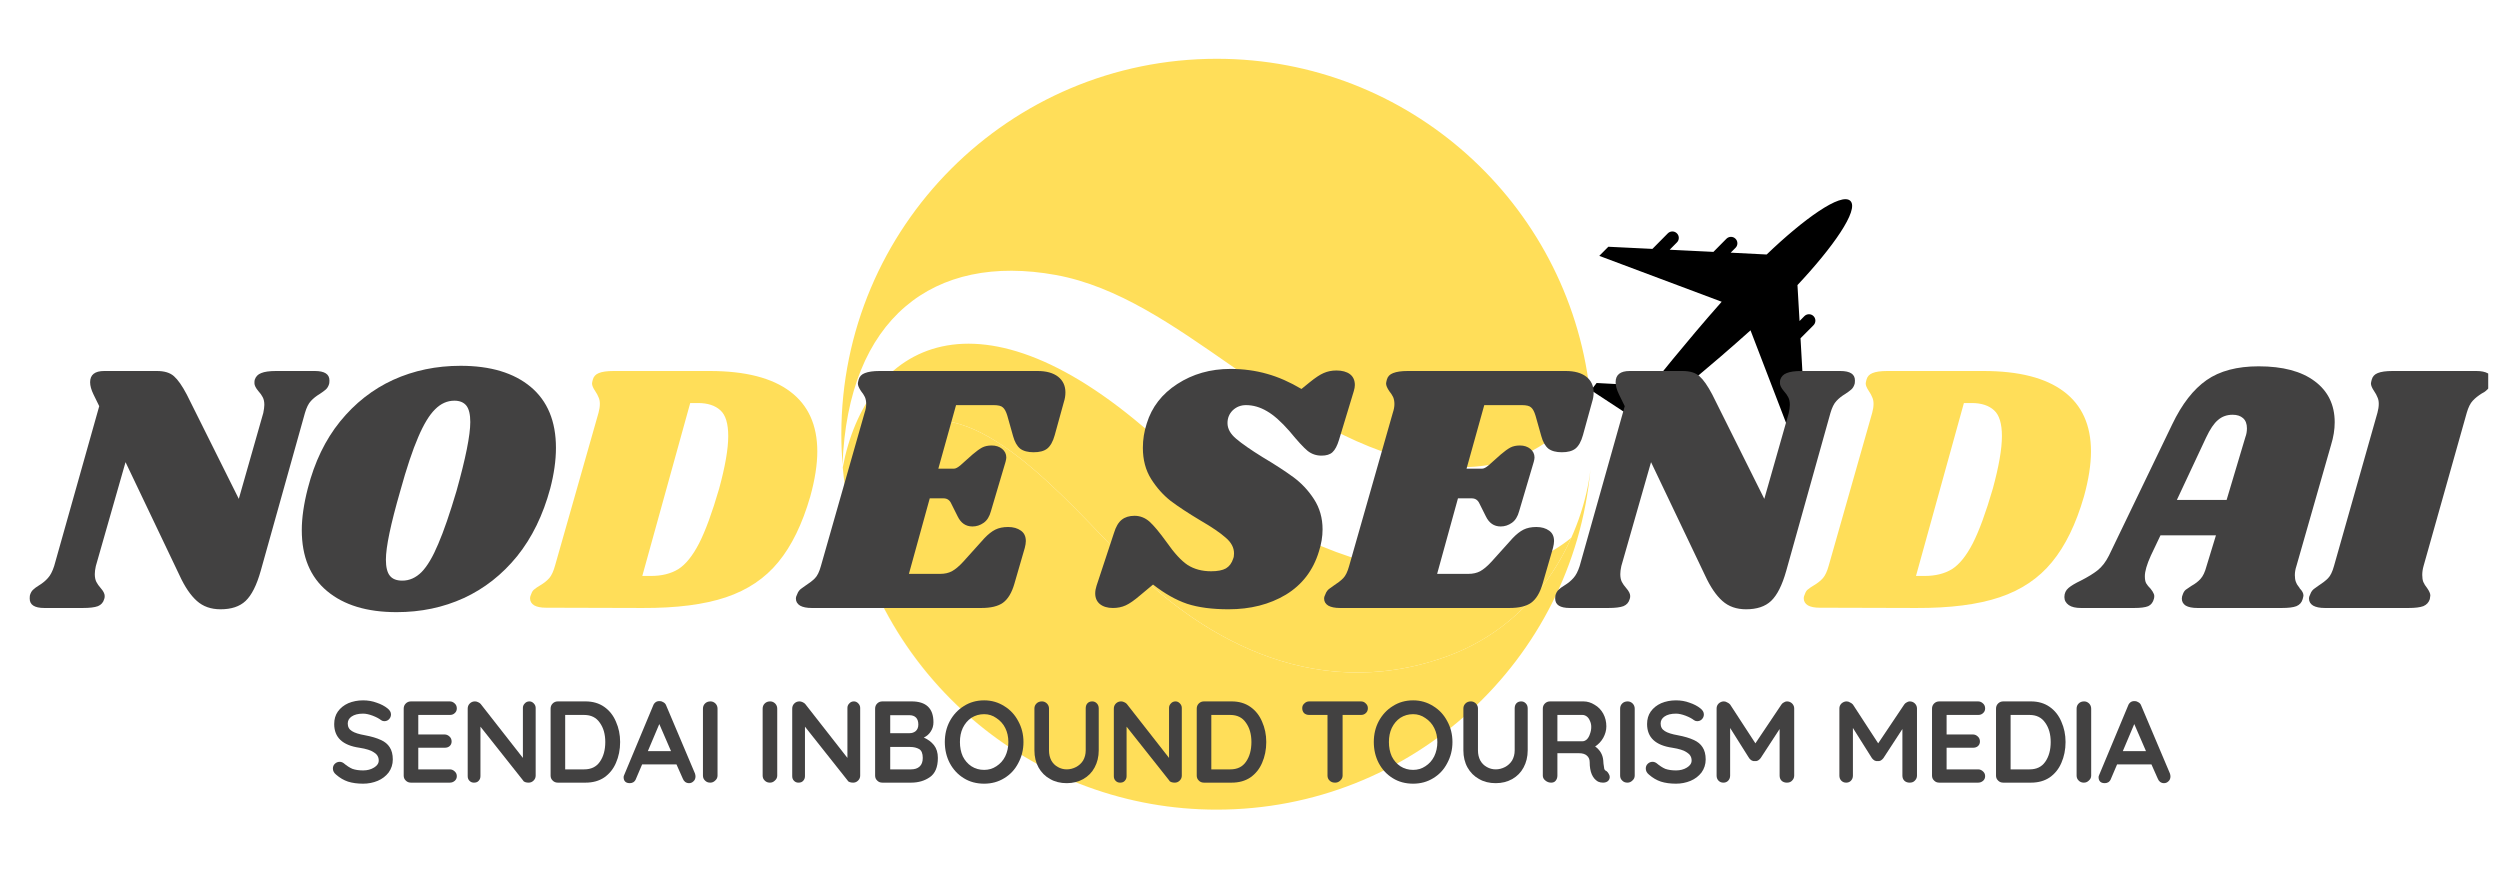 <svg xmlns="http://www.w3.org/2000/svg" xmlns:xlink="http://www.w3.org/1999/xlink" width="200" zoomAndPan="magnify" viewBox="0 0 150 52.5" height="70" preserveAspectRatio="xMidYMid meet" version="1.0"><defs><g/><clipPath id="12995e8cf7"><path d="M 50.449 25 L 96 25 L 96 48.844 L 50.449 48.844 Z M 50.449 25 " clip-rule="nonzero"/></clipPath><clipPath id="2b77acacc0"><path d="M 95 11 L 111.371 11 L 111.371 28 L 95 28 Z M 95 11 " clip-rule="nonzero"/></clipPath><clipPath id="1a7367bbfd"><path d="M 50.449 3.527 L 96 3.527 L 96 48.844 L 50.449 48.844 Z M 50.449 3.527 " clip-rule="nonzero"/></clipPath><clipPath id="915fbcc692"><path d="M 138 22 L 149.293 22 L 149.293 37 L 138 37 Z M 138 22 " clip-rule="nonzero"/></clipPath></defs><g clip-path="url(#12995e8cf7)"><path fill="#ffde59" d="M 95.426 28.184 C 94.352 39.625 84.727 48.578 73.004 48.578 C 62.188 48.578 53.156 40.949 50.98 30.781 C 51.188 29.125 51.934 26.852 54.371 25.633 C 58.492 23.574 63.711 29.691 67.641 33.75 C 71.57 37.809 78.508 42.367 86.762 39.402 C 92.617 37.301 95.016 31.77 95.426 28.184 Z M 95.426 28.184 " fill-opacity="1" fill-rule="evenodd"/></g><g clip-path="url(#2b77acacc0)"><path fill="#000000" d="M 107.848 27.148 L 108.391 26.602 L 108.238 23.957 L 109.164 23.023 C 109.312 22.875 109.312 22.629 109.164 22.48 C 109.012 22.328 108.766 22.332 108.617 22.48 L 108.18 22.922 L 108.031 20.297 L 108.812 19.512 C 108.961 19.359 108.961 19.113 108.809 18.965 C 108.66 18.816 108.414 18.816 108.262 18.969 L 107.973 19.262 L 107.848 17.105 C 109.941 14.879 111.566 12.59 111.023 12.055 C 110.48 11.516 108.203 13.156 106 15.27 L 103.84 15.16 L 104.133 14.867 C 104.281 14.719 104.281 14.473 104.129 14.324 C 103.98 14.172 103.734 14.176 103.586 14.324 L 102.805 15.113 L 100.18 14.984 L 100.617 14.543 C 100.766 14.395 100.766 14.148 100.613 14 C 100.465 13.848 100.219 13.852 100.07 14 L 99.145 14.934 L 96.5 14.805 L 95.957 15.352 L 103.301 18.105 C 101.137 20.547 99.07 23.156 99.07 23.156 L 95.797 22.98 L 95.461 23.414 L 97.742 24.91 L 97.543 25.637 L 98.27 25.434 L 99.781 27.703 L 100.211 27.363 L 100.012 24.094 C 100.012 24.094 102.605 22.004 105.031 19.82 L 107.844 27.145 Z M 107.848 27.148 " fill-opacity="1" fill-rule="evenodd"/></g><g clip-path="url(#1a7367bbfd)"><path fill="#ffde59" d="M 95.375 23.383 C 94.055 12.203 84.543 3.527 73.004 3.527 C 60.562 3.527 50.48 13.613 50.48 26.051 C 50.48 26.668 50.504 27.281 50.551 27.883 C 50.875 19.125 55.984 15.156 63.355 16.5 C 70.797 17.863 76.629 25.859 85.246 27.758 C 89.66 28.73 93.719 27.07 95.375 23.383 Z M 94.281 32.262 C 89.238 36.402 78.906 34.941 69.578 26.473 C 58.711 16.605 51.961 20.66 50.566 28.039 C 51.57 39.551 61.234 48.578 73.004 48.578 C 62.188 48.578 53.156 40.949 50.98 30.781 C 51.188 29.125 51.938 26.852 54.371 25.633 C 58.492 23.574 63.711 29.691 67.641 33.75 C 71.57 37.809 78.508 42.367 86.762 39.402 C 90.648 38.008 93.012 35.105 94.281 32.262 Z M 94.281 32.262 " fill-opacity="1" fill-rule="evenodd"/></g><g fill="#424141" fill-opacity="1"><g transform="translate(2.266, 36.479)"><g><path d="M 16.625 -14.219 C 17.207 -14.219 17.5 -14.031 17.5 -13.656 C 17.5 -13.562 17.492 -13.492 17.484 -13.453 C 17.441 -13.305 17.375 -13.191 17.281 -13.109 C 17.195 -13.035 17.078 -12.945 16.922 -12.844 C 16.711 -12.719 16.535 -12.578 16.391 -12.422 C 16.242 -12.266 16.125 -12.023 16.031 -11.703 L 13.375 -2.219 C 13.133 -1.363 12.832 -0.766 12.469 -0.422 C 12.113 -0.086 11.613 0.078 10.969 0.078 C 10.395 0.078 9.922 -0.086 9.547 -0.422 C 9.172 -0.754 8.82 -1.27 8.5 -1.969 L 5.266 -8.75 L 3.484 -2.516 C 3.441 -2.328 3.422 -2.164 3.422 -2.031 C 3.422 -1.844 3.453 -1.688 3.516 -1.562 C 3.578 -1.445 3.664 -1.32 3.781 -1.188 C 3.938 -1.008 4.016 -0.852 4.016 -0.719 C 4.016 -0.633 4.004 -0.57 3.984 -0.531 C 3.93 -0.332 3.805 -0.191 3.609 -0.109 C 3.41 -0.035 3.109 0 2.703 0 L 0.391 0 C -0.191 0 -0.484 -0.188 -0.484 -0.562 C -0.484 -0.656 -0.477 -0.723 -0.469 -0.766 C -0.426 -0.91 -0.363 -1.02 -0.281 -1.094 C -0.195 -1.176 -0.078 -1.266 0.078 -1.359 C 0.297 -1.492 0.473 -1.641 0.609 -1.797 C 0.754 -1.953 0.879 -2.191 0.984 -2.516 L 3.688 -12.109 L 3.344 -12.812 C 3.207 -13.094 3.141 -13.336 3.141 -13.547 C 3.141 -13.992 3.422 -14.219 3.984 -14.219 L 7.156 -14.219 C 7.602 -14.219 7.941 -14.113 8.172 -13.906 C 8.41 -13.695 8.664 -13.332 8.938 -12.812 L 12.062 -6.547 L 13.531 -11.703 C 13.57 -11.898 13.594 -12.062 13.594 -12.188 C 13.594 -12.375 13.562 -12.523 13.5 -12.641 C 13.438 -12.766 13.348 -12.891 13.234 -13.016 C 13.078 -13.203 13 -13.359 13 -13.484 C 13 -13.578 13.004 -13.645 13.016 -13.688 C 13.078 -13.883 13.207 -14.02 13.406 -14.094 C 13.602 -14.176 13.898 -14.219 14.297 -14.219 Z M 16.625 -14.219 "/></g></g></g><g fill="#424141" fill-opacity="1"><g transform="translate(17.248, 36.479)"><g><path d="M 10.391 -14.531 C 12.18 -14.531 13.582 -14.109 14.594 -13.266 C 15.602 -12.422 16.109 -11.203 16.109 -9.609 C 16.109 -8.848 15.992 -8.035 15.766 -7.172 C 15.336 -5.578 14.676 -4.223 13.781 -3.109 C 12.883 -2.004 11.816 -1.164 10.578 -0.594 C 9.348 -0.031 8.004 0.25 6.547 0.25 C 4.773 0.25 3.383 -0.172 2.375 -1.016 C 1.363 -1.859 0.859 -3.078 0.859 -4.672 C 0.859 -5.398 0.977 -6.234 1.219 -7.172 C 1.625 -8.754 2.27 -10.094 3.156 -11.188 C 4.051 -12.289 5.113 -13.125 6.344 -13.688 C 7.582 -14.25 8.93 -14.531 10.391 -14.531 Z M 10.016 -12.438 C 9.586 -12.438 9.203 -12.266 8.859 -11.922 C 8.516 -11.586 8.176 -11.031 7.844 -10.25 C 7.508 -9.477 7.148 -8.398 6.766 -7.016 C 6.191 -5.023 5.906 -3.656 5.906 -2.906 C 5.906 -2.457 5.984 -2.133 6.141 -1.938 C 6.297 -1.738 6.547 -1.641 6.891 -1.641 C 7.316 -1.641 7.703 -1.812 8.047 -2.156 C 8.391 -2.508 8.723 -3.07 9.047 -3.844 C 9.379 -4.613 9.742 -5.672 10.141 -7.016 C 10.691 -8.984 10.969 -10.363 10.969 -11.156 C 10.969 -11.613 10.891 -11.941 10.734 -12.141 C 10.578 -12.336 10.336 -12.438 10.016 -12.438 Z M 10.016 -12.438 "/></g></g></g><g fill="#ffde59" fill-opacity="1"><g transform="translate(32.366, 36.479)"><g><path d="M 10.219 -14.219 C 12.352 -14.219 13.961 -13.805 15.047 -12.984 C 16.129 -12.172 16.672 -10.973 16.672 -9.391 C 16.672 -8.609 16.531 -7.707 16.25 -6.688 C 15.77 -5.031 15.129 -3.719 14.328 -2.75 C 13.535 -1.781 12.488 -1.078 11.188 -0.641 C 9.883 -0.203 8.219 0.008 6.188 0 L 0.391 -0.016 C 0.086 -0.016 -0.145 -0.062 -0.312 -0.156 C -0.477 -0.258 -0.562 -0.398 -0.562 -0.578 C -0.562 -0.66 -0.535 -0.754 -0.484 -0.859 C -0.441 -0.984 -0.379 -1.07 -0.297 -1.125 C -0.223 -1.188 -0.109 -1.266 0.047 -1.359 C 0.273 -1.492 0.457 -1.641 0.594 -1.797 C 0.727 -1.953 0.844 -2.203 0.938 -2.547 L 3.547 -11.719 C 3.598 -11.906 3.625 -12.082 3.625 -12.25 C 3.625 -12.406 3.598 -12.535 3.547 -12.641 C 3.504 -12.754 3.438 -12.879 3.344 -13.016 C 3.219 -13.203 3.156 -13.352 3.156 -13.469 C 3.156 -13.508 3.172 -13.586 3.203 -13.703 C 3.254 -13.891 3.375 -14.02 3.562 -14.094 C 3.758 -14.176 4.055 -14.219 4.453 -14.219 Z M 10.781 -7.156 C 11.145 -8.488 11.328 -9.539 11.328 -10.312 C 11.328 -11.062 11.172 -11.578 10.859 -11.859 C 10.547 -12.148 10.098 -12.297 9.516 -12.297 L 9.047 -12.297 L 6.172 -1.922 L 6.688 -1.922 C 7.332 -1.922 7.879 -2.055 8.328 -2.328 C 8.773 -2.609 9.191 -3.125 9.578 -3.875 C 9.961 -4.625 10.363 -5.719 10.781 -7.156 Z M 10.781 -7.156 "/></g></g></g><g fill="#424141" fill-opacity="1"><g transform="translate(48.316, 36.479)"><g><path d="M 13.938 -14.219 C 14.469 -14.219 14.879 -14.102 15.172 -13.875 C 15.461 -13.645 15.609 -13.332 15.609 -12.938 C 15.609 -12.738 15.578 -12.547 15.516 -12.359 L 14.969 -10.375 C 14.863 -9.988 14.711 -9.719 14.516 -9.562 C 14.328 -9.414 14.055 -9.344 13.703 -9.344 C 13.359 -9.344 13.086 -9.414 12.891 -9.562 C 12.703 -9.719 12.562 -9.969 12.469 -10.312 L 12.125 -11.531 C 12.051 -11.781 11.961 -11.945 11.859 -12.031 C 11.766 -12.125 11.578 -12.172 11.297 -12.172 L 9.047 -12.172 L 7.984 -8.359 L 8.922 -8.359 C 9.023 -8.359 9.16 -8.43 9.328 -8.578 L 10.047 -9.219 C 10.266 -9.406 10.453 -9.539 10.609 -9.625 C 10.766 -9.707 10.957 -9.75 11.188 -9.75 C 11.438 -9.75 11.645 -9.68 11.812 -9.547 C 11.977 -9.41 12.062 -9.238 12.062 -9.031 C 12.062 -8.969 12.047 -8.879 12.016 -8.766 L 11.141 -5.812 C 11.055 -5.488 10.91 -5.254 10.703 -5.109 C 10.492 -4.961 10.27 -4.891 10.031 -4.891 C 9.633 -4.891 9.336 -5.094 9.141 -5.5 L 8.766 -6.25 C 8.672 -6.469 8.516 -6.578 8.297 -6.578 L 7.469 -6.578 L 6.219 -2.047 L 8.094 -2.047 C 8.363 -2.047 8.598 -2.098 8.797 -2.203 C 9.004 -2.316 9.234 -2.508 9.484 -2.781 L 10.75 -4.188 C 10.977 -4.426 11.195 -4.598 11.406 -4.703 C 11.613 -4.805 11.867 -4.859 12.172 -4.859 C 12.484 -4.859 12.738 -4.785 12.938 -4.641 C 13.133 -4.504 13.234 -4.297 13.234 -4.016 C 13.234 -3.898 13.211 -3.766 13.172 -3.609 L 12.547 -1.453 C 12.391 -0.91 12.16 -0.531 11.859 -0.312 C 11.566 -0.102 11.133 0 10.562 0 L 0.391 0 C 0.086 0 -0.145 -0.047 -0.312 -0.141 C -0.477 -0.242 -0.562 -0.383 -0.562 -0.562 C -0.562 -0.645 -0.535 -0.734 -0.484 -0.828 C -0.43 -0.984 -0.336 -1.102 -0.203 -1.188 C -0.078 -1.281 -0.004 -1.332 0.016 -1.344 C 0.242 -1.488 0.43 -1.633 0.578 -1.781 C 0.723 -1.926 0.844 -2.172 0.938 -2.516 L 3.562 -11.719 C 3.625 -11.906 3.656 -12.078 3.656 -12.234 C 3.656 -12.398 3.629 -12.539 3.578 -12.656 C 3.523 -12.77 3.445 -12.891 3.344 -13.016 C 3.219 -13.203 3.156 -13.352 3.156 -13.469 C 3.156 -13.508 3.172 -13.586 3.203 -13.703 C 3.254 -13.891 3.379 -14.02 3.578 -14.094 C 3.785 -14.176 4.078 -14.219 4.453 -14.219 Z M 13.938 -14.219 "/></g></g></g><g fill="#424141" fill-opacity="1"><g transform="translate(62.103, 36.479)"><g/></g></g><g fill="#424141" fill-opacity="1"><g transform="translate(65.838, 36.479)"><g><path d="M 7.984 -14.344 C 8.773 -14.344 9.508 -14.242 10.188 -14.047 C 10.863 -13.859 11.551 -13.555 12.25 -13.141 L 12.75 -13.547 C 13.082 -13.816 13.359 -14 13.578 -14.094 C 13.805 -14.195 14.062 -14.25 14.344 -14.25 C 14.688 -14.25 14.957 -14.176 15.156 -14.031 C 15.352 -13.883 15.453 -13.664 15.453 -13.375 C 15.453 -13.27 15.43 -13.148 15.391 -13.016 L 14.5 -10.078 C 14.395 -9.734 14.266 -9.488 14.109 -9.344 C 13.961 -9.207 13.742 -9.141 13.453 -9.141 C 13.141 -9.141 12.863 -9.234 12.625 -9.422 C 12.383 -9.617 12.02 -10.016 11.531 -10.609 C 11.031 -11.18 10.578 -11.582 10.172 -11.812 C 9.766 -12.051 9.348 -12.172 8.922 -12.172 C 8.609 -12.172 8.344 -12.066 8.125 -11.859 C 7.914 -11.648 7.812 -11.395 7.812 -11.094 C 7.812 -10.758 7.984 -10.445 8.328 -10.156 C 8.672 -9.863 9.203 -9.492 9.922 -9.047 C 10.66 -8.609 11.27 -8.211 11.75 -7.859 C 12.238 -7.504 12.656 -7.062 13 -6.531 C 13.344 -6 13.516 -5.395 13.516 -4.719 C 13.516 -4.281 13.441 -3.836 13.297 -3.391 C 12.953 -2.254 12.289 -1.391 11.312 -0.797 C 10.332 -0.211 9.188 0.078 7.875 0.078 C 6.895 0.078 6.066 -0.031 5.391 -0.25 C 4.723 -0.477 4.039 -0.863 3.344 -1.406 L 2.578 -0.766 C 2.223 -0.461 1.93 -0.258 1.703 -0.156 C 1.473 -0.051 1.219 0 0.938 0 C 0.613 0 0.352 -0.078 0.156 -0.234 C -0.031 -0.391 -0.125 -0.602 -0.125 -0.875 C -0.125 -1.02 -0.098 -1.172 -0.047 -1.328 L 1 -4.5 C 1.113 -4.875 1.27 -5.141 1.469 -5.297 C 1.664 -5.453 1.922 -5.531 2.234 -5.531 C 2.566 -5.531 2.863 -5.414 3.125 -5.188 C 3.383 -4.957 3.727 -4.547 4.156 -3.953 C 4.613 -3.297 5.035 -2.836 5.422 -2.578 C 5.816 -2.328 6.285 -2.203 6.828 -2.203 C 7.211 -2.203 7.508 -2.258 7.719 -2.375 C 7.926 -2.5 8.07 -2.695 8.156 -2.969 C 8.188 -3.039 8.203 -3.145 8.203 -3.281 C 8.203 -3.625 8.035 -3.938 7.703 -4.219 C 7.379 -4.508 6.875 -4.852 6.188 -5.25 C 5.457 -5.688 4.863 -6.078 4.406 -6.422 C 3.957 -6.773 3.566 -7.211 3.234 -7.734 C 2.898 -8.266 2.734 -8.891 2.734 -9.609 C 2.734 -10.109 2.812 -10.598 2.969 -11.078 C 3.27 -12.055 3.879 -12.844 4.797 -13.438 C 5.723 -14.039 6.785 -14.344 7.984 -14.344 Z M 7.984 -14.344 "/></g></g></g><g fill="#424141" fill-opacity="1"><g transform="translate(80.009, 36.479)"><g><path d="M 13.938 -14.219 C 14.469 -14.219 14.879 -14.102 15.172 -13.875 C 15.461 -13.645 15.609 -13.332 15.609 -12.938 C 15.609 -12.738 15.578 -12.547 15.516 -12.359 L 14.969 -10.375 C 14.863 -9.988 14.711 -9.719 14.516 -9.562 C 14.328 -9.414 14.055 -9.344 13.703 -9.344 C 13.359 -9.344 13.086 -9.414 12.891 -9.562 C 12.703 -9.719 12.562 -9.969 12.469 -10.312 L 12.125 -11.531 C 12.051 -11.781 11.961 -11.945 11.859 -12.031 C 11.766 -12.125 11.578 -12.172 11.297 -12.172 L 9.047 -12.172 L 7.984 -8.359 L 8.922 -8.359 C 9.023 -8.359 9.16 -8.43 9.328 -8.578 L 10.047 -9.219 C 10.266 -9.406 10.453 -9.539 10.609 -9.625 C 10.766 -9.707 10.957 -9.75 11.188 -9.75 C 11.438 -9.75 11.645 -9.68 11.812 -9.547 C 11.977 -9.41 12.062 -9.238 12.062 -9.031 C 12.062 -8.969 12.047 -8.879 12.016 -8.766 L 11.141 -5.812 C 11.055 -5.488 10.91 -5.254 10.703 -5.109 C 10.492 -4.961 10.27 -4.891 10.031 -4.891 C 9.633 -4.891 9.336 -5.094 9.141 -5.5 L 8.766 -6.25 C 8.672 -6.469 8.516 -6.578 8.297 -6.578 L 7.469 -6.578 L 6.219 -2.047 L 8.094 -2.047 C 8.363 -2.047 8.598 -2.098 8.797 -2.203 C 9.004 -2.316 9.234 -2.508 9.484 -2.781 L 10.75 -4.188 C 10.977 -4.426 11.195 -4.598 11.406 -4.703 C 11.613 -4.805 11.867 -4.859 12.172 -4.859 C 12.484 -4.859 12.738 -4.785 12.938 -4.641 C 13.133 -4.504 13.234 -4.297 13.234 -4.016 C 13.234 -3.898 13.211 -3.766 13.172 -3.609 L 12.547 -1.453 C 12.391 -0.91 12.16 -0.531 11.859 -0.312 C 11.566 -0.102 11.133 0 10.562 0 L 0.391 0 C 0.086 0 -0.145 -0.047 -0.312 -0.141 C -0.477 -0.242 -0.562 -0.383 -0.562 -0.562 C -0.562 -0.645 -0.535 -0.734 -0.484 -0.828 C -0.43 -0.984 -0.336 -1.102 -0.203 -1.188 C -0.078 -1.281 -0.004 -1.332 0.016 -1.344 C 0.242 -1.488 0.43 -1.633 0.578 -1.781 C 0.723 -1.926 0.844 -2.172 0.938 -2.516 L 3.562 -11.719 C 3.625 -11.906 3.656 -12.078 3.656 -12.234 C 3.656 -12.398 3.629 -12.539 3.578 -12.656 C 3.523 -12.77 3.445 -12.891 3.344 -13.016 C 3.219 -13.203 3.156 -13.352 3.156 -13.469 C 3.156 -13.508 3.172 -13.586 3.203 -13.703 C 3.254 -13.891 3.379 -14.02 3.578 -14.094 C 3.785 -14.176 4.078 -14.219 4.453 -14.219 Z M 13.938 -14.219 "/></g></g></g><g fill="#424141" fill-opacity="1"><g transform="translate(93.796, 36.479)"><g><path d="M 16.625 -14.219 C 17.207 -14.219 17.5 -14.031 17.5 -13.656 C 17.5 -13.562 17.492 -13.492 17.484 -13.453 C 17.441 -13.305 17.375 -13.191 17.281 -13.109 C 17.195 -13.035 17.078 -12.945 16.922 -12.844 C 16.711 -12.719 16.535 -12.578 16.391 -12.422 C 16.242 -12.266 16.125 -12.023 16.031 -11.703 L 13.375 -2.219 C 13.133 -1.363 12.832 -0.766 12.469 -0.422 C 12.113 -0.086 11.613 0.078 10.969 0.078 C 10.395 0.078 9.922 -0.086 9.547 -0.422 C 9.172 -0.754 8.82 -1.27 8.5 -1.969 L 5.266 -8.75 L 3.484 -2.516 C 3.441 -2.328 3.422 -2.164 3.422 -2.031 C 3.422 -1.844 3.453 -1.688 3.516 -1.562 C 3.578 -1.445 3.664 -1.32 3.781 -1.188 C 3.938 -1.008 4.016 -0.852 4.016 -0.719 C 4.016 -0.633 4.004 -0.57 3.984 -0.531 C 3.93 -0.332 3.805 -0.191 3.609 -0.109 C 3.41 -0.035 3.109 0 2.703 0 L 0.391 0 C -0.191 0 -0.484 -0.188 -0.484 -0.562 C -0.484 -0.656 -0.477 -0.723 -0.469 -0.766 C -0.426 -0.91 -0.363 -1.02 -0.281 -1.094 C -0.195 -1.176 -0.078 -1.266 0.078 -1.359 C 0.297 -1.492 0.473 -1.641 0.609 -1.797 C 0.754 -1.953 0.879 -2.191 0.984 -2.516 L 3.688 -12.109 L 3.344 -12.812 C 3.207 -13.094 3.141 -13.336 3.141 -13.547 C 3.141 -13.992 3.422 -14.219 3.984 -14.219 L 7.156 -14.219 C 7.602 -14.219 7.941 -14.113 8.172 -13.906 C 8.41 -13.695 8.664 -13.332 8.938 -12.812 L 12.062 -6.547 L 13.531 -11.703 C 13.57 -11.898 13.594 -12.062 13.594 -12.188 C 13.594 -12.375 13.562 -12.523 13.5 -12.641 C 13.438 -12.766 13.348 -12.891 13.234 -13.016 C 13.078 -13.203 13 -13.359 13 -13.484 C 13 -13.578 13.004 -13.645 13.016 -13.688 C 13.078 -13.883 13.207 -14.02 13.406 -14.094 C 13.602 -14.176 13.898 -14.219 14.297 -14.219 Z M 16.625 -14.219 "/></g></g></g><g fill="#ffde59" fill-opacity="1"><g transform="translate(108.787, 36.479)"><g><path d="M 10.219 -14.219 C 12.352 -14.219 13.961 -13.805 15.047 -12.984 C 16.129 -12.172 16.672 -10.973 16.672 -9.391 C 16.672 -8.609 16.531 -7.707 16.25 -6.688 C 15.77 -5.031 15.129 -3.719 14.328 -2.75 C 13.535 -1.781 12.488 -1.078 11.188 -0.641 C 9.883 -0.203 8.219 0.008 6.188 0 L 0.391 -0.016 C 0.086 -0.016 -0.145 -0.062 -0.312 -0.156 C -0.477 -0.258 -0.562 -0.398 -0.562 -0.578 C -0.562 -0.66 -0.535 -0.754 -0.484 -0.859 C -0.441 -0.984 -0.379 -1.07 -0.297 -1.125 C -0.223 -1.188 -0.109 -1.266 0.047 -1.359 C 0.273 -1.492 0.457 -1.641 0.594 -1.797 C 0.727 -1.953 0.844 -2.203 0.938 -2.547 L 3.547 -11.719 C 3.598 -11.906 3.625 -12.082 3.625 -12.25 C 3.625 -12.406 3.598 -12.535 3.547 -12.641 C 3.504 -12.754 3.438 -12.879 3.344 -13.016 C 3.219 -13.203 3.156 -13.352 3.156 -13.469 C 3.156 -13.508 3.172 -13.586 3.203 -13.703 C 3.254 -13.891 3.375 -14.02 3.562 -14.094 C 3.758 -14.176 4.055 -14.219 4.453 -14.219 Z M 10.781 -7.156 C 11.145 -8.488 11.328 -9.539 11.328 -10.312 C 11.328 -11.062 11.172 -11.578 10.859 -11.859 C 10.547 -12.148 10.098 -12.297 9.516 -12.297 L 9.047 -12.297 L 6.172 -1.922 L 6.688 -1.922 C 7.332 -1.922 7.879 -2.055 8.328 -2.328 C 8.773 -2.609 9.191 -3.125 9.578 -3.875 C 9.961 -4.625 10.363 -5.719 10.781 -7.156 Z M 10.781 -7.156 "/></g></g></g><g fill="#424141" fill-opacity="1"><g transform="translate(124.738, 36.479)"><g><path d="M 13.047 -2.516 C 12.984 -2.328 12.953 -2.145 12.953 -1.969 C 12.953 -1.812 12.973 -1.676 13.016 -1.562 C 13.055 -1.457 13.102 -1.375 13.156 -1.312 C 13.207 -1.25 13.238 -1.203 13.25 -1.172 C 13.395 -1.023 13.469 -0.883 13.469 -0.75 C 13.469 -0.719 13.453 -0.645 13.422 -0.531 C 13.367 -0.332 13.242 -0.191 13.047 -0.109 C 12.859 -0.035 12.566 0 12.172 0 L 7.109 0 C 6.805 0 6.57 -0.047 6.406 -0.141 C 6.25 -0.242 6.172 -0.383 6.172 -0.562 C 6.172 -0.645 6.191 -0.734 6.234 -0.828 C 6.273 -0.941 6.332 -1.031 6.406 -1.094 C 6.488 -1.156 6.602 -1.234 6.75 -1.328 C 6.977 -1.453 7.16 -1.594 7.297 -1.75 C 7.441 -1.906 7.562 -2.16 7.656 -2.516 L 8.219 -4.359 L 4.891 -4.359 L 4.312 -3.141 C 4.07 -2.609 3.953 -2.195 3.953 -1.906 C 3.953 -1.727 3.977 -1.586 4.031 -1.484 C 4.094 -1.379 4.18 -1.27 4.297 -1.156 C 4.391 -1.039 4.453 -0.941 4.484 -0.859 C 4.523 -0.785 4.531 -0.688 4.5 -0.562 C 4.445 -0.344 4.332 -0.191 4.156 -0.109 C 3.977 -0.035 3.695 0 3.312 0 L 0.125 0 C -0.195 0 -0.441 -0.055 -0.609 -0.172 C -0.785 -0.297 -0.875 -0.457 -0.875 -0.656 C -0.875 -0.883 -0.789 -1.066 -0.625 -1.203 C -0.469 -1.336 -0.223 -1.484 0.109 -1.641 C 0.535 -1.859 0.875 -2.066 1.125 -2.266 C 1.383 -2.473 1.609 -2.766 1.797 -3.141 L 5.594 -11.016 C 6.176 -12.234 6.863 -13.117 7.656 -13.672 C 8.445 -14.223 9.488 -14.5 10.781 -14.5 C 12.227 -14.5 13.348 -14.203 14.141 -13.609 C 14.941 -13.016 15.344 -12.191 15.344 -11.141 C 15.344 -10.703 15.27 -10.25 15.125 -9.781 Z M 8.859 -6.484 L 9.984 -10.25 C 10.047 -10.414 10.078 -10.594 10.078 -10.781 C 10.078 -11.051 10 -11.254 9.844 -11.391 C 9.695 -11.523 9.488 -11.594 9.219 -11.594 C 8.875 -11.594 8.582 -11.488 8.344 -11.281 C 8.102 -11.082 7.863 -10.727 7.625 -10.219 L 5.875 -6.484 Z M 8.859 -6.484 "/></g></g></g><g clip-path="url(#915fbcc692)"><g fill="#424141" fill-opacity="1"><g transform="translate(139.101, 36.479)"><g><path d="M 9.484 -14.219 C 9.773 -14.219 10.004 -14.172 10.172 -14.078 C 10.336 -13.984 10.422 -13.852 10.422 -13.688 C 10.422 -13.613 10.398 -13.52 10.359 -13.406 C 10.305 -13.301 10.238 -13.207 10.156 -13.125 C 10.082 -13.051 10.016 -12.992 9.953 -12.953 C 9.891 -12.922 9.844 -12.895 9.812 -12.875 C 9.594 -12.738 9.41 -12.594 9.266 -12.438 C 9.117 -12.281 9 -12.039 8.906 -11.719 L 6.312 -2.516 C 6.258 -2.328 6.234 -2.148 6.234 -1.984 C 6.234 -1.816 6.254 -1.676 6.297 -1.562 C 6.348 -1.445 6.426 -1.32 6.531 -1.188 C 6.656 -1.008 6.719 -0.863 6.719 -0.75 C 6.719 -0.719 6.707 -0.645 6.688 -0.531 C 6.625 -0.332 6.492 -0.191 6.297 -0.109 C 6.098 -0.035 5.801 0 5.406 0 L 0.391 0 C 0.086 0 -0.145 -0.047 -0.312 -0.141 C -0.477 -0.242 -0.562 -0.383 -0.562 -0.562 C -0.562 -0.645 -0.535 -0.734 -0.484 -0.828 C -0.43 -0.984 -0.336 -1.102 -0.203 -1.188 C -0.078 -1.281 -0.004 -1.332 0.016 -1.344 C 0.242 -1.488 0.43 -1.633 0.578 -1.781 C 0.723 -1.926 0.844 -2.172 0.938 -2.516 L 3.547 -11.719 C 3.598 -11.906 3.625 -12.082 3.625 -12.25 C 3.625 -12.406 3.598 -12.535 3.547 -12.641 C 3.504 -12.754 3.438 -12.879 3.344 -13.016 C 3.219 -13.203 3.156 -13.352 3.156 -13.469 C 3.156 -13.508 3.172 -13.586 3.203 -13.703 C 3.254 -13.891 3.375 -14.02 3.562 -14.094 C 3.758 -14.176 4.055 -14.219 4.453 -14.219 Z M 9.484 -14.219 "/></g></g></g></g><g fill="#424141" fill-opacity="1"><g transform="translate(19.693, 46.959)"><g><path d="M 2.094 0.062 C 1.75 0.062 1.445 0.02 1.188 -0.062 C 0.938 -0.145 0.695 -0.285 0.469 -0.484 C 0.344 -0.586 0.281 -0.707 0.281 -0.844 C 0.281 -0.957 0.316 -1.051 0.391 -1.125 C 0.473 -1.207 0.57 -1.25 0.688 -1.25 C 0.77 -1.25 0.848 -1.223 0.922 -1.172 C 1.109 -1.016 1.285 -0.898 1.453 -0.828 C 1.629 -0.766 1.844 -0.734 2.094 -0.734 C 2.344 -0.734 2.562 -0.789 2.75 -0.906 C 2.938 -1.02 3.031 -1.16 3.031 -1.328 C 3.031 -1.535 2.938 -1.695 2.75 -1.812 C 2.57 -1.938 2.281 -2.031 1.875 -2.094 C 0.863 -2.238 0.359 -2.711 0.359 -3.516 C 0.359 -3.805 0.43 -4.055 0.578 -4.266 C 0.734 -4.484 0.941 -4.648 1.203 -4.766 C 1.473 -4.879 1.77 -4.938 2.094 -4.938 C 2.383 -4.938 2.656 -4.891 2.906 -4.797 C 3.164 -4.711 3.383 -4.598 3.562 -4.453 C 3.695 -4.348 3.766 -4.227 3.766 -4.094 C 3.766 -3.977 3.723 -3.879 3.641 -3.797 C 3.566 -3.723 3.473 -3.688 3.359 -3.688 C 3.297 -3.688 3.234 -3.707 3.172 -3.75 C 3.055 -3.844 2.891 -3.93 2.672 -4.016 C 2.453 -4.098 2.258 -4.141 2.094 -4.141 C 1.801 -4.141 1.57 -4.082 1.406 -3.969 C 1.25 -3.863 1.172 -3.723 1.172 -3.547 C 1.172 -3.348 1.254 -3.195 1.422 -3.094 C 1.586 -2.988 1.848 -2.906 2.203 -2.844 C 2.598 -2.77 2.914 -2.676 3.156 -2.562 C 3.395 -2.457 3.57 -2.312 3.688 -2.125 C 3.812 -1.938 3.875 -1.691 3.875 -1.391 C 3.875 -1.098 3.789 -0.836 3.625 -0.609 C 3.457 -0.391 3.238 -0.223 2.969 -0.109 C 2.695 0.004 2.406 0.062 2.094 0.062 Z M 2.094 0.062 "/></g></g></g><g fill="#424141" fill-opacity="1"><g transform="translate(23.706, 46.959)"><g><path d="M 3.281 -0.797 C 3.395 -0.797 3.492 -0.754 3.578 -0.672 C 3.66 -0.598 3.703 -0.504 3.703 -0.391 C 3.703 -0.273 3.66 -0.18 3.578 -0.109 C 3.492 -0.035 3.395 0 3.281 0 L 0.953 0 C 0.828 0 0.723 -0.039 0.641 -0.125 C 0.555 -0.207 0.516 -0.305 0.516 -0.422 L 0.516 -4.438 C 0.516 -4.562 0.555 -4.664 0.641 -4.75 C 0.723 -4.832 0.828 -4.875 0.953 -4.875 L 3.281 -4.875 C 3.395 -4.875 3.492 -4.832 3.578 -4.75 C 3.66 -4.676 3.703 -4.578 3.703 -4.453 C 3.703 -4.336 3.66 -4.242 3.578 -4.172 C 3.504 -4.098 3.406 -4.062 3.281 -4.062 L 1.391 -4.062 L 1.391 -2.891 L 2.969 -2.891 C 3.082 -2.891 3.18 -2.848 3.266 -2.766 C 3.348 -2.691 3.391 -2.594 3.391 -2.469 C 3.391 -2.352 3.348 -2.258 3.266 -2.188 C 3.191 -2.125 3.094 -2.094 2.969 -2.094 L 1.391 -2.094 L 1.391 -0.797 Z M 3.281 -0.797 "/></g></g></g><g fill="#424141" fill-opacity="1"><g transform="translate(27.546, 46.959)"><g><path d="M 4.219 -4.875 C 4.32 -4.875 4.41 -4.832 4.484 -4.75 C 4.555 -4.676 4.594 -4.586 4.594 -4.484 L 4.594 -0.422 C 4.594 -0.305 4.551 -0.207 4.469 -0.125 C 4.383 -0.039 4.285 0 4.172 0 C 4.098 0 4.031 -0.008 3.969 -0.031 C 3.906 -0.051 3.863 -0.082 3.844 -0.125 L 1.281 -3.359 L 1.281 -0.391 C 1.281 -0.273 1.242 -0.18 1.172 -0.109 C 1.109 -0.035 1.016 0 0.891 0 C 0.785 0 0.695 -0.035 0.625 -0.109 C 0.551 -0.18 0.516 -0.273 0.516 -0.391 L 0.516 -4.438 C 0.516 -4.562 0.555 -4.664 0.641 -4.75 C 0.723 -4.832 0.828 -4.875 0.953 -4.875 C 1.016 -4.875 1.078 -4.859 1.141 -4.828 C 1.211 -4.797 1.266 -4.758 1.297 -4.719 L 3.828 -1.484 L 3.828 -4.484 C 3.828 -4.586 3.863 -4.676 3.938 -4.75 C 4.008 -4.832 4.102 -4.875 4.219 -4.875 Z M 4.219 -4.875 "/></g></g></g><g fill="#424141" fill-opacity="1"><g transform="translate(32.52, 46.959)"><g><path d="M 2.609 -4.875 C 3.047 -4.875 3.422 -4.766 3.734 -4.547 C 4.047 -4.328 4.281 -4.031 4.438 -3.656 C 4.602 -3.289 4.688 -2.883 4.688 -2.438 C 4.688 -1.977 4.602 -1.562 4.438 -1.188 C 4.281 -0.82 4.047 -0.531 3.734 -0.312 C 3.422 -0.102 3.047 0 2.609 0 L 0.953 0 C 0.828 0 0.723 -0.039 0.641 -0.125 C 0.555 -0.207 0.516 -0.305 0.516 -0.422 L 0.516 -4.438 C 0.516 -4.562 0.555 -4.664 0.641 -4.75 C 0.723 -4.832 0.828 -4.875 0.953 -4.875 Z M 2.531 -0.797 C 2.945 -0.797 3.258 -0.945 3.469 -1.25 C 3.688 -1.562 3.797 -1.957 3.797 -2.438 C 3.797 -2.906 3.688 -3.289 3.469 -3.594 C 3.258 -3.906 2.945 -4.062 2.531 -4.062 L 1.391 -4.062 L 1.391 -0.797 Z M 2.531 -0.797 "/></g></g></g><g fill="#424141" fill-opacity="1"><g transform="translate(37.355, 46.959)"><g><path d="M 4.344 -0.547 C 4.363 -0.484 4.375 -0.426 4.375 -0.375 C 4.375 -0.25 4.332 -0.148 4.25 -0.078 C 4.176 -0.004 4.086 0.031 3.984 0.031 C 3.898 0.031 3.82 0.004 3.75 -0.047 C 3.688 -0.098 3.641 -0.164 3.609 -0.25 L 3.234 -1.094 L 1.172 -1.094 L 0.812 -0.25 C 0.781 -0.156 0.727 -0.082 0.656 -0.031 C 0.594 0.008 0.52 0.031 0.438 0.031 C 0.312 0.031 0.219 0 0.156 -0.062 C 0.094 -0.125 0.062 -0.211 0.062 -0.328 C 0.062 -0.367 0.07 -0.41 0.094 -0.453 L 1.828 -4.609 C 1.859 -4.703 1.91 -4.773 1.984 -4.828 C 2.055 -4.879 2.141 -4.898 2.234 -4.891 C 2.316 -4.891 2.395 -4.863 2.469 -4.812 C 2.539 -4.77 2.594 -4.703 2.625 -4.609 Z M 1.516 -1.891 L 2.906 -1.891 L 2.203 -3.516 Z M 1.516 -1.891 "/></g></g></g><g fill="#424141" fill-opacity="1"><g transform="translate(41.661, 46.959)"><g><path d="M 1.391 -0.422 C 1.391 -0.305 1.344 -0.207 1.25 -0.125 C 1.164 -0.039 1.066 0 0.953 0 C 0.828 0 0.723 -0.039 0.641 -0.125 C 0.555 -0.207 0.516 -0.305 0.516 -0.422 L 0.516 -4.438 C 0.516 -4.562 0.555 -4.664 0.641 -4.75 C 0.723 -4.832 0.832 -4.875 0.969 -4.875 C 1.082 -4.875 1.18 -4.832 1.266 -4.75 C 1.348 -4.664 1.391 -4.562 1.391 -4.438 Z M 1.391 -0.422 "/></g></g></g><g fill="#424141" fill-opacity="1"><g transform="translate(43.435, 46.959)"><g/></g></g><g fill="#424141" fill-opacity="1"><g transform="translate(45.243, 46.959)"><g><path d="M 1.391 -0.422 C 1.391 -0.305 1.344 -0.207 1.25 -0.125 C 1.164 -0.039 1.066 0 0.953 0 C 0.828 0 0.723 -0.039 0.641 -0.125 C 0.555 -0.207 0.516 -0.305 0.516 -0.422 L 0.516 -4.438 C 0.516 -4.562 0.555 -4.664 0.641 -4.75 C 0.723 -4.832 0.832 -4.875 0.969 -4.875 C 1.082 -4.875 1.18 -4.832 1.266 -4.75 C 1.348 -4.664 1.391 -4.562 1.391 -4.438 Z M 1.391 -0.422 "/></g></g></g><g fill="#424141" fill-opacity="1"><g transform="translate(47.017, 46.959)"><g><path d="M 4.219 -4.875 C 4.32 -4.875 4.41 -4.832 4.484 -4.75 C 4.555 -4.676 4.594 -4.586 4.594 -4.484 L 4.594 -0.422 C 4.594 -0.305 4.551 -0.207 4.469 -0.125 C 4.383 -0.039 4.285 0 4.172 0 C 4.098 0 4.031 -0.008 3.969 -0.031 C 3.906 -0.051 3.863 -0.082 3.844 -0.125 L 1.281 -3.359 L 1.281 -0.391 C 1.281 -0.273 1.242 -0.18 1.172 -0.109 C 1.109 -0.035 1.016 0 0.891 0 C 0.785 0 0.695 -0.035 0.625 -0.109 C 0.551 -0.18 0.516 -0.273 0.516 -0.391 L 0.516 -4.438 C 0.516 -4.562 0.555 -4.664 0.641 -4.75 C 0.723 -4.832 0.828 -4.875 0.953 -4.875 C 1.016 -4.875 1.078 -4.859 1.141 -4.828 C 1.211 -4.797 1.266 -4.758 1.297 -4.719 L 3.828 -1.484 L 3.828 -4.484 C 3.828 -4.586 3.863 -4.676 3.938 -4.75 C 4.008 -4.832 4.102 -4.875 4.219 -4.875 Z M 4.219 -4.875 "/></g></g></g><g fill="#424141" fill-opacity="1"><g transform="translate(51.991, 46.959)"><g><path d="M 3.438 -2.703 C 3.688 -2.598 3.891 -2.445 4.047 -2.25 C 4.203 -2.051 4.281 -1.797 4.281 -1.484 C 4.281 -0.93 4.117 -0.547 3.797 -0.328 C 3.484 -0.109 3.109 0 2.672 0 L 0.953 0 C 0.828 0 0.723 -0.039 0.641 -0.125 C 0.555 -0.207 0.516 -0.305 0.516 -0.422 L 0.516 -4.438 C 0.516 -4.562 0.555 -4.664 0.641 -4.75 C 0.723 -4.832 0.828 -4.875 0.953 -4.875 L 2.703 -4.875 C 3.578 -4.875 4.016 -4.457 4.016 -3.625 C 4.016 -3.414 3.961 -3.234 3.859 -3.078 C 3.766 -2.922 3.625 -2.797 3.438 -2.703 Z M 3.109 -3.484 C 3.109 -3.672 3.062 -3.812 2.969 -3.906 C 2.875 -4 2.742 -4.047 2.578 -4.047 L 1.422 -4.047 L 1.422 -2.969 L 2.594 -2.969 C 2.727 -2.969 2.848 -3.008 2.953 -3.094 C 3.055 -3.188 3.109 -3.316 3.109 -3.484 Z M 2.672 -0.797 C 2.891 -0.797 3.062 -0.852 3.188 -0.969 C 3.312 -1.082 3.375 -1.254 3.375 -1.484 C 3.375 -1.754 3.301 -1.93 3.156 -2.016 C 3.008 -2.098 2.832 -2.141 2.625 -2.141 L 1.422 -2.141 L 1.422 -0.797 Z M 2.672 -0.797 "/></g></g></g><g fill="#424141" fill-opacity="1"><g transform="translate(56.408, 46.959)"><g><path d="M 5 -2.438 C 5 -1.977 4.895 -1.555 4.688 -1.172 C 4.488 -0.785 4.207 -0.484 3.844 -0.266 C 3.488 -0.047 3.086 0.062 2.641 0.062 C 2.18 0.062 1.773 -0.047 1.422 -0.266 C 1.066 -0.484 0.785 -0.785 0.578 -1.172 C 0.379 -1.555 0.281 -1.977 0.281 -2.438 C 0.281 -2.895 0.379 -3.312 0.578 -3.688 C 0.785 -4.07 1.066 -4.375 1.422 -4.594 C 1.773 -4.82 2.18 -4.938 2.641 -4.938 C 3.086 -4.938 3.488 -4.82 3.844 -4.594 C 4.207 -4.375 4.488 -4.07 4.688 -3.688 C 4.895 -3.312 5 -2.895 5 -2.438 Z M 4.094 -2.438 C 4.094 -2.75 4.031 -3.031 3.906 -3.281 C 3.781 -3.531 3.602 -3.727 3.375 -3.875 C 3.156 -4.031 2.91 -4.109 2.641 -4.109 C 2.359 -4.109 2.102 -4.035 1.875 -3.891 C 1.656 -3.742 1.484 -3.539 1.359 -3.281 C 1.242 -3.031 1.188 -2.75 1.188 -2.438 C 1.188 -2.125 1.242 -1.836 1.359 -1.578 C 1.484 -1.328 1.656 -1.129 1.875 -0.984 C 2.102 -0.836 2.359 -0.766 2.641 -0.766 C 2.91 -0.766 3.156 -0.836 3.375 -0.984 C 3.602 -1.129 3.781 -1.328 3.906 -1.578 C 4.031 -1.836 4.094 -2.125 4.094 -2.438 Z M 4.094 -2.438 "/></g></g></g><g fill="#424141" fill-opacity="1"><g transform="translate(61.549, 46.959)"><g><path d="M 3.984 -4.875 C 4.098 -4.875 4.191 -4.832 4.266 -4.75 C 4.336 -4.676 4.375 -4.578 4.375 -4.453 L 4.375 -1.938 C 4.375 -1.551 4.289 -1.207 4.125 -0.906 C 3.969 -0.613 3.742 -0.383 3.453 -0.219 C 3.16 -0.051 2.828 0.031 2.453 0.031 C 2.078 0.031 1.742 -0.051 1.453 -0.219 C 1.16 -0.383 0.93 -0.613 0.766 -0.906 C 0.598 -1.207 0.516 -1.551 0.516 -1.938 L 0.516 -4.453 C 0.516 -4.566 0.555 -4.664 0.641 -4.75 C 0.723 -4.832 0.832 -4.875 0.969 -4.875 C 1.082 -4.875 1.18 -4.832 1.266 -4.75 C 1.348 -4.664 1.391 -4.566 1.391 -4.453 L 1.391 -1.938 C 1.391 -1.707 1.438 -1.504 1.531 -1.328 C 1.625 -1.16 1.754 -1.031 1.922 -0.938 C 2.086 -0.844 2.266 -0.797 2.453 -0.797 C 2.648 -0.797 2.836 -0.844 3.016 -0.938 C 3.191 -1.031 3.332 -1.16 3.438 -1.328 C 3.539 -1.504 3.594 -1.707 3.594 -1.938 L 3.594 -4.453 C 3.594 -4.578 3.625 -4.676 3.688 -4.75 C 3.758 -4.832 3.859 -4.875 3.984 -4.875 Z M 3.984 -4.875 "/></g></g></g><g fill="#424141" fill-opacity="1"><g transform="translate(66.314, 46.959)"><g><path d="M 4.219 -4.875 C 4.32 -4.875 4.41 -4.832 4.484 -4.75 C 4.555 -4.676 4.594 -4.586 4.594 -4.484 L 4.594 -0.422 C 4.594 -0.305 4.551 -0.207 4.469 -0.125 C 4.383 -0.039 4.285 0 4.172 0 C 4.098 0 4.031 -0.008 3.969 -0.031 C 3.906 -0.051 3.863 -0.082 3.844 -0.125 L 1.281 -3.359 L 1.281 -0.391 C 1.281 -0.273 1.242 -0.18 1.172 -0.109 C 1.109 -0.035 1.016 0 0.891 0 C 0.785 0 0.695 -0.035 0.625 -0.109 C 0.551 -0.18 0.516 -0.273 0.516 -0.391 L 0.516 -4.438 C 0.516 -4.562 0.555 -4.664 0.641 -4.75 C 0.723 -4.832 0.828 -4.875 0.953 -4.875 C 1.016 -4.875 1.078 -4.859 1.141 -4.828 C 1.211 -4.797 1.266 -4.758 1.297 -4.719 L 3.828 -1.484 L 3.828 -4.484 C 3.828 -4.586 3.863 -4.676 3.938 -4.75 C 4.008 -4.832 4.102 -4.875 4.219 -4.875 Z M 4.219 -4.875 "/></g></g></g><g fill="#424141" fill-opacity="1"><g transform="translate(71.288, 46.959)"><g><path d="M 2.609 -4.875 C 3.047 -4.875 3.422 -4.766 3.734 -4.547 C 4.047 -4.328 4.281 -4.031 4.438 -3.656 C 4.602 -3.289 4.688 -2.883 4.688 -2.438 C 4.688 -1.977 4.602 -1.562 4.438 -1.188 C 4.281 -0.82 4.047 -0.531 3.734 -0.312 C 3.422 -0.102 3.047 0 2.609 0 L 0.953 0 C 0.828 0 0.723 -0.039 0.641 -0.125 C 0.555 -0.207 0.516 -0.305 0.516 -0.422 L 0.516 -4.438 C 0.516 -4.562 0.555 -4.664 0.641 -4.75 C 0.723 -4.832 0.828 -4.875 0.953 -4.875 Z M 2.531 -0.797 C 2.945 -0.797 3.258 -0.945 3.469 -1.25 C 3.688 -1.562 3.797 -1.957 3.797 -2.438 C 3.797 -2.906 3.688 -3.289 3.469 -3.594 C 3.258 -3.906 2.945 -4.062 2.531 -4.062 L 1.391 -4.062 L 1.391 -0.797 Z M 2.531 -0.797 "/></g></g></g><g fill="#424141" fill-opacity="1"><g transform="translate(76.122, 46.959)"><g/></g></g><g fill="#424141" fill-opacity="1"><g transform="translate(77.931, 46.959)"><g><path d="M 3.719 -4.875 C 3.844 -4.875 3.941 -4.832 4.016 -4.75 C 4.098 -4.676 4.141 -4.582 4.141 -4.469 C 4.141 -4.344 4.098 -4.242 4.016 -4.172 C 3.941 -4.098 3.844 -4.062 3.719 -4.062 L 2.625 -4.062 L 2.625 -0.422 C 2.625 -0.305 2.578 -0.207 2.484 -0.125 C 2.398 -0.039 2.297 0 2.172 0 C 2.035 0 1.926 -0.039 1.844 -0.125 C 1.758 -0.207 1.719 -0.305 1.719 -0.422 L 1.719 -4.062 L 0.625 -4.062 C 0.5 -4.062 0.395 -4.098 0.312 -4.172 C 0.238 -4.254 0.203 -4.352 0.203 -4.469 C 0.203 -4.582 0.242 -4.676 0.328 -4.75 C 0.41 -4.832 0.508 -4.875 0.625 -4.875 Z M 3.719 -4.875 "/></g></g></g><g fill="#424141" fill-opacity="1"><g transform="translate(82.147, 46.959)"><g><path d="M 5 -2.438 C 5 -1.977 4.895 -1.555 4.688 -1.172 C 4.488 -0.785 4.207 -0.484 3.844 -0.266 C 3.488 -0.047 3.086 0.062 2.641 0.062 C 2.18 0.062 1.773 -0.047 1.422 -0.266 C 1.066 -0.484 0.785 -0.785 0.578 -1.172 C 0.379 -1.555 0.281 -1.977 0.281 -2.438 C 0.281 -2.895 0.379 -3.312 0.578 -3.688 C 0.785 -4.07 1.066 -4.375 1.422 -4.594 C 1.773 -4.82 2.18 -4.938 2.641 -4.938 C 3.086 -4.938 3.488 -4.82 3.844 -4.594 C 4.207 -4.375 4.488 -4.07 4.688 -3.688 C 4.895 -3.312 5 -2.895 5 -2.438 Z M 4.094 -2.438 C 4.094 -2.75 4.031 -3.031 3.906 -3.281 C 3.781 -3.531 3.602 -3.727 3.375 -3.875 C 3.156 -4.031 2.91 -4.109 2.641 -4.109 C 2.359 -4.109 2.102 -4.035 1.875 -3.891 C 1.656 -3.742 1.484 -3.539 1.359 -3.281 C 1.242 -3.031 1.188 -2.75 1.188 -2.438 C 1.188 -2.125 1.242 -1.836 1.359 -1.578 C 1.484 -1.328 1.656 -1.129 1.875 -0.984 C 2.102 -0.836 2.359 -0.766 2.641 -0.766 C 2.91 -0.766 3.156 -0.836 3.375 -0.984 C 3.602 -1.129 3.781 -1.328 3.906 -1.578 C 4.031 -1.836 4.094 -2.125 4.094 -2.438 Z M 4.094 -2.438 "/></g></g></g><g fill="#424141" fill-opacity="1"><g transform="translate(87.287, 46.959)"><g><path d="M 3.984 -4.875 C 4.098 -4.875 4.191 -4.832 4.266 -4.75 C 4.336 -4.676 4.375 -4.578 4.375 -4.453 L 4.375 -1.938 C 4.375 -1.551 4.289 -1.207 4.125 -0.906 C 3.969 -0.613 3.742 -0.383 3.453 -0.219 C 3.16 -0.051 2.828 0.031 2.453 0.031 C 2.078 0.031 1.742 -0.051 1.453 -0.219 C 1.16 -0.383 0.93 -0.613 0.766 -0.906 C 0.598 -1.207 0.516 -1.551 0.516 -1.938 L 0.516 -4.453 C 0.516 -4.566 0.555 -4.664 0.641 -4.75 C 0.723 -4.832 0.832 -4.875 0.969 -4.875 C 1.082 -4.875 1.18 -4.832 1.266 -4.75 C 1.348 -4.664 1.391 -4.566 1.391 -4.453 L 1.391 -1.938 C 1.391 -1.707 1.438 -1.504 1.531 -1.328 C 1.625 -1.16 1.754 -1.031 1.922 -0.938 C 2.086 -0.844 2.266 -0.797 2.453 -0.797 C 2.648 -0.797 2.836 -0.844 3.016 -0.938 C 3.191 -1.031 3.332 -1.16 3.438 -1.328 C 3.539 -1.504 3.594 -1.707 3.594 -1.938 L 3.594 -4.453 C 3.594 -4.578 3.625 -4.676 3.688 -4.75 C 3.758 -4.832 3.859 -4.875 3.984 -4.875 Z M 3.984 -4.875 "/></g></g></g><g fill="#424141" fill-opacity="1"><g transform="translate(92.053, 46.959)"><g><path d="M 4.344 -0.688 C 4.395 -0.645 4.438 -0.594 4.469 -0.531 C 4.508 -0.469 4.531 -0.406 4.531 -0.344 C 4.531 -0.258 4.504 -0.188 4.453 -0.125 C 4.379 -0.039 4.27 0 4.125 0 C 4.02 0 3.922 -0.02 3.828 -0.062 C 3.492 -0.258 3.328 -0.648 3.328 -1.234 C 3.328 -1.398 3.27 -1.531 3.156 -1.625 C 3.051 -1.719 2.895 -1.766 2.688 -1.766 L 1.391 -1.766 L 1.391 -0.422 C 1.391 -0.297 1.352 -0.191 1.281 -0.109 C 1.219 -0.035 1.129 0 1.016 0 C 0.891 0 0.773 -0.039 0.672 -0.125 C 0.566 -0.207 0.516 -0.305 0.516 -0.422 L 0.516 -4.438 C 0.516 -4.562 0.555 -4.664 0.641 -4.75 C 0.723 -4.832 0.828 -4.875 0.953 -4.875 L 2.953 -4.875 C 3.191 -4.875 3.414 -4.805 3.625 -4.672 C 3.844 -4.547 4.016 -4.367 4.141 -4.141 C 4.266 -3.91 4.328 -3.656 4.328 -3.375 C 4.328 -3.145 4.266 -2.914 4.141 -2.688 C 4.016 -2.469 3.852 -2.297 3.656 -2.172 C 3.945 -1.961 4.109 -1.688 4.141 -1.344 C 4.148 -1.27 4.156 -1.203 4.156 -1.141 C 4.176 -0.992 4.191 -0.891 4.203 -0.828 C 4.223 -0.766 4.27 -0.719 4.344 -0.688 Z M 2.906 -2.484 C 2.988 -2.484 3.07 -2.52 3.156 -2.594 C 3.238 -2.676 3.301 -2.785 3.344 -2.922 C 3.395 -3.055 3.422 -3.195 3.422 -3.344 C 3.422 -3.477 3.395 -3.598 3.344 -3.703 C 3.301 -3.816 3.238 -3.906 3.156 -3.969 C 3.07 -4.031 2.988 -4.062 2.906 -4.062 L 1.391 -4.062 L 1.391 -2.484 Z M 2.906 -2.484 "/></g></g></g><g fill="#424141" fill-opacity="1"><g transform="translate(96.692, 46.959)"><g><path d="M 1.391 -0.422 C 1.391 -0.305 1.344 -0.207 1.25 -0.125 C 1.164 -0.039 1.066 0 0.953 0 C 0.828 0 0.723 -0.039 0.641 -0.125 C 0.555 -0.207 0.516 -0.305 0.516 -0.422 L 0.516 -4.438 C 0.516 -4.562 0.555 -4.664 0.641 -4.75 C 0.723 -4.832 0.832 -4.875 0.969 -4.875 C 1.082 -4.875 1.18 -4.832 1.266 -4.75 C 1.348 -4.664 1.391 -4.562 1.391 -4.438 Z M 1.391 -0.422 "/></g></g></g><g fill="#424141" fill-opacity="1"><g transform="translate(98.466, 46.959)"><g><path d="M 2.094 0.062 C 1.75 0.062 1.445 0.02 1.188 -0.062 C 0.938 -0.145 0.695 -0.285 0.469 -0.484 C 0.344 -0.586 0.281 -0.707 0.281 -0.844 C 0.281 -0.957 0.316 -1.051 0.391 -1.125 C 0.473 -1.207 0.57 -1.25 0.688 -1.25 C 0.77 -1.25 0.848 -1.223 0.922 -1.172 C 1.109 -1.016 1.285 -0.898 1.453 -0.828 C 1.629 -0.766 1.844 -0.734 2.094 -0.734 C 2.344 -0.734 2.562 -0.789 2.75 -0.906 C 2.938 -1.02 3.031 -1.16 3.031 -1.328 C 3.031 -1.535 2.938 -1.695 2.75 -1.812 C 2.57 -1.938 2.281 -2.031 1.875 -2.094 C 0.863 -2.238 0.359 -2.711 0.359 -3.516 C 0.359 -3.805 0.43 -4.055 0.578 -4.266 C 0.734 -4.484 0.941 -4.648 1.203 -4.766 C 1.473 -4.879 1.77 -4.938 2.094 -4.938 C 2.383 -4.938 2.656 -4.891 2.906 -4.797 C 3.164 -4.711 3.383 -4.598 3.562 -4.453 C 3.695 -4.348 3.766 -4.227 3.766 -4.094 C 3.766 -3.977 3.723 -3.879 3.641 -3.797 C 3.566 -3.723 3.473 -3.688 3.359 -3.688 C 3.297 -3.688 3.234 -3.707 3.172 -3.75 C 3.055 -3.844 2.891 -3.93 2.672 -4.016 C 2.453 -4.098 2.258 -4.141 2.094 -4.141 C 1.801 -4.141 1.57 -4.082 1.406 -3.969 C 1.25 -3.863 1.172 -3.723 1.172 -3.547 C 1.172 -3.348 1.254 -3.195 1.422 -3.094 C 1.586 -2.988 1.848 -2.906 2.203 -2.844 C 2.598 -2.77 2.914 -2.676 3.156 -2.562 C 3.395 -2.457 3.57 -2.312 3.688 -2.125 C 3.812 -1.938 3.875 -1.691 3.875 -1.391 C 3.875 -1.098 3.789 -0.836 3.625 -0.609 C 3.457 -0.391 3.238 -0.223 2.969 -0.109 C 2.695 0.004 2.406 0.062 2.094 0.062 Z M 2.094 0.062 "/></g></g></g><g fill="#424141" fill-opacity="1"><g transform="translate(102.48, 46.959)"><g><path d="M 4.734 -4.875 C 4.859 -4.875 4.961 -4.832 5.047 -4.75 C 5.129 -4.664 5.172 -4.566 5.172 -4.453 L 5.172 -0.422 C 5.172 -0.305 5.129 -0.207 5.047 -0.125 C 4.973 -0.039 4.867 0 4.734 0 C 4.609 0 4.504 -0.035 4.422 -0.109 C 4.336 -0.191 4.297 -0.297 4.297 -0.422 L 4.297 -3.219 L 3.156 -1.469 C 3.113 -1.414 3.062 -1.367 3 -1.328 C 2.938 -1.297 2.875 -1.285 2.812 -1.297 C 2.75 -1.285 2.688 -1.297 2.625 -1.328 C 2.562 -1.367 2.508 -1.414 2.469 -1.469 L 1.328 -3.281 L 1.328 -0.422 C 1.328 -0.297 1.285 -0.191 1.203 -0.109 C 1.129 -0.035 1.035 0 0.922 0 C 0.805 0 0.707 -0.039 0.625 -0.125 C 0.551 -0.207 0.516 -0.305 0.516 -0.422 L 0.516 -4.453 C 0.516 -4.566 0.555 -4.664 0.641 -4.75 C 0.734 -4.832 0.836 -4.875 0.953 -4.875 C 1.023 -4.875 1.094 -4.852 1.156 -4.812 C 1.227 -4.781 1.285 -4.738 1.328 -4.688 L 2.844 -2.359 L 4.406 -4.688 C 4.438 -4.738 4.484 -4.781 4.547 -4.812 C 4.609 -4.852 4.672 -4.875 4.734 -4.875 Z M 4.734 -4.875 "/></g></g></g><g fill="#424141" fill-opacity="1"><g transform="translate(108.038, 46.959)"><g/></g></g><g fill="#424141" fill-opacity="1"><g transform="translate(109.847, 46.959)"><g><path d="M 4.734 -4.875 C 4.859 -4.875 4.961 -4.832 5.047 -4.75 C 5.129 -4.664 5.172 -4.566 5.172 -4.453 L 5.172 -0.422 C 5.172 -0.305 5.129 -0.207 5.047 -0.125 C 4.973 -0.039 4.867 0 4.734 0 C 4.609 0 4.504 -0.035 4.422 -0.109 C 4.336 -0.191 4.297 -0.297 4.297 -0.422 L 4.297 -3.219 L 3.156 -1.469 C 3.113 -1.414 3.062 -1.367 3 -1.328 C 2.938 -1.297 2.875 -1.285 2.812 -1.297 C 2.75 -1.285 2.688 -1.297 2.625 -1.328 C 2.562 -1.367 2.508 -1.414 2.469 -1.469 L 1.328 -3.281 L 1.328 -0.422 C 1.328 -0.297 1.285 -0.191 1.203 -0.109 C 1.129 -0.035 1.035 0 0.922 0 C 0.805 0 0.707 -0.039 0.625 -0.125 C 0.551 -0.207 0.516 -0.305 0.516 -0.422 L 0.516 -4.453 C 0.516 -4.566 0.555 -4.664 0.641 -4.75 C 0.734 -4.832 0.836 -4.875 0.953 -4.875 C 1.023 -4.875 1.094 -4.852 1.156 -4.812 C 1.227 -4.781 1.285 -4.738 1.328 -4.688 L 2.844 -2.359 L 4.406 -4.688 C 4.438 -4.738 4.484 -4.781 4.547 -4.812 C 4.609 -4.852 4.672 -4.875 4.734 -4.875 Z M 4.734 -4.875 "/></g></g></g><g fill="#424141" fill-opacity="1"><g transform="translate(115.405, 46.959)"><g><path d="M 3.281 -0.797 C 3.395 -0.797 3.492 -0.754 3.578 -0.672 C 3.66 -0.598 3.703 -0.504 3.703 -0.391 C 3.703 -0.273 3.66 -0.18 3.578 -0.109 C 3.492 -0.035 3.395 0 3.281 0 L 0.953 0 C 0.828 0 0.723 -0.039 0.641 -0.125 C 0.555 -0.207 0.516 -0.305 0.516 -0.422 L 0.516 -4.438 C 0.516 -4.562 0.555 -4.664 0.641 -4.75 C 0.723 -4.832 0.828 -4.875 0.953 -4.875 L 3.281 -4.875 C 3.395 -4.875 3.492 -4.832 3.578 -4.75 C 3.66 -4.676 3.703 -4.578 3.703 -4.453 C 3.703 -4.336 3.66 -4.242 3.578 -4.172 C 3.504 -4.098 3.406 -4.062 3.281 -4.062 L 1.391 -4.062 L 1.391 -2.891 L 2.969 -2.891 C 3.082 -2.891 3.18 -2.848 3.266 -2.766 C 3.348 -2.691 3.391 -2.594 3.391 -2.469 C 3.391 -2.352 3.348 -2.258 3.266 -2.188 C 3.191 -2.125 3.094 -2.094 2.969 -2.094 L 1.391 -2.094 L 1.391 -0.797 Z M 3.281 -0.797 "/></g></g></g><g fill="#424141" fill-opacity="1"><g transform="translate(119.245, 46.959)"><g><path d="M 2.609 -4.875 C 3.047 -4.875 3.422 -4.766 3.734 -4.547 C 4.047 -4.328 4.281 -4.031 4.438 -3.656 C 4.602 -3.289 4.688 -2.883 4.688 -2.438 C 4.688 -1.977 4.602 -1.562 4.438 -1.188 C 4.281 -0.82 4.047 -0.531 3.734 -0.312 C 3.422 -0.102 3.047 0 2.609 0 L 0.953 0 C 0.828 0 0.723 -0.039 0.641 -0.125 C 0.555 -0.207 0.516 -0.305 0.516 -0.422 L 0.516 -4.438 C 0.516 -4.562 0.555 -4.664 0.641 -4.75 C 0.723 -4.832 0.828 -4.875 0.953 -4.875 Z M 2.531 -0.797 C 2.945 -0.797 3.258 -0.945 3.469 -1.25 C 3.688 -1.562 3.797 -1.957 3.797 -2.438 C 3.797 -2.906 3.688 -3.289 3.469 -3.594 C 3.258 -3.906 2.945 -4.062 2.531 -4.062 L 1.391 -4.062 L 1.391 -0.797 Z M 2.531 -0.797 "/></g></g></g><g fill="#424141" fill-opacity="1"><g transform="translate(124.08, 46.959)"><g><path d="M 1.391 -0.422 C 1.391 -0.305 1.344 -0.207 1.25 -0.125 C 1.164 -0.039 1.066 0 0.953 0 C 0.828 0 0.723 -0.039 0.641 -0.125 C 0.555 -0.207 0.516 -0.305 0.516 -0.422 L 0.516 -4.438 C 0.516 -4.562 0.555 -4.664 0.641 -4.75 C 0.723 -4.832 0.832 -4.875 0.969 -4.875 C 1.082 -4.875 1.18 -4.832 1.266 -4.75 C 1.348 -4.664 1.391 -4.562 1.391 -4.438 Z M 1.391 -0.422 "/></g></g></g><g fill="#424141" fill-opacity="1"><g transform="translate(125.853, 46.959)"><g><path d="M 4.344 -0.547 C 4.363 -0.484 4.375 -0.426 4.375 -0.375 C 4.375 -0.25 4.332 -0.148 4.25 -0.078 C 4.176 -0.004 4.086 0.031 3.984 0.031 C 3.898 0.031 3.82 0.004 3.75 -0.047 C 3.688 -0.098 3.641 -0.164 3.609 -0.25 L 3.234 -1.094 L 1.172 -1.094 L 0.812 -0.25 C 0.781 -0.156 0.727 -0.082 0.656 -0.031 C 0.594 0.008 0.52 0.031 0.438 0.031 C 0.312 0.031 0.219 0 0.156 -0.062 C 0.094 -0.125 0.062 -0.211 0.062 -0.328 C 0.062 -0.367 0.07 -0.41 0.094 -0.453 L 1.828 -4.609 C 1.859 -4.703 1.91 -4.773 1.984 -4.828 C 2.055 -4.879 2.141 -4.898 2.234 -4.891 C 2.316 -4.891 2.395 -4.863 2.469 -4.812 C 2.539 -4.77 2.594 -4.703 2.625 -4.609 Z M 1.516 -1.891 L 2.906 -1.891 L 2.203 -3.516 Z M 1.516 -1.891 "/></g></g></g></svg>